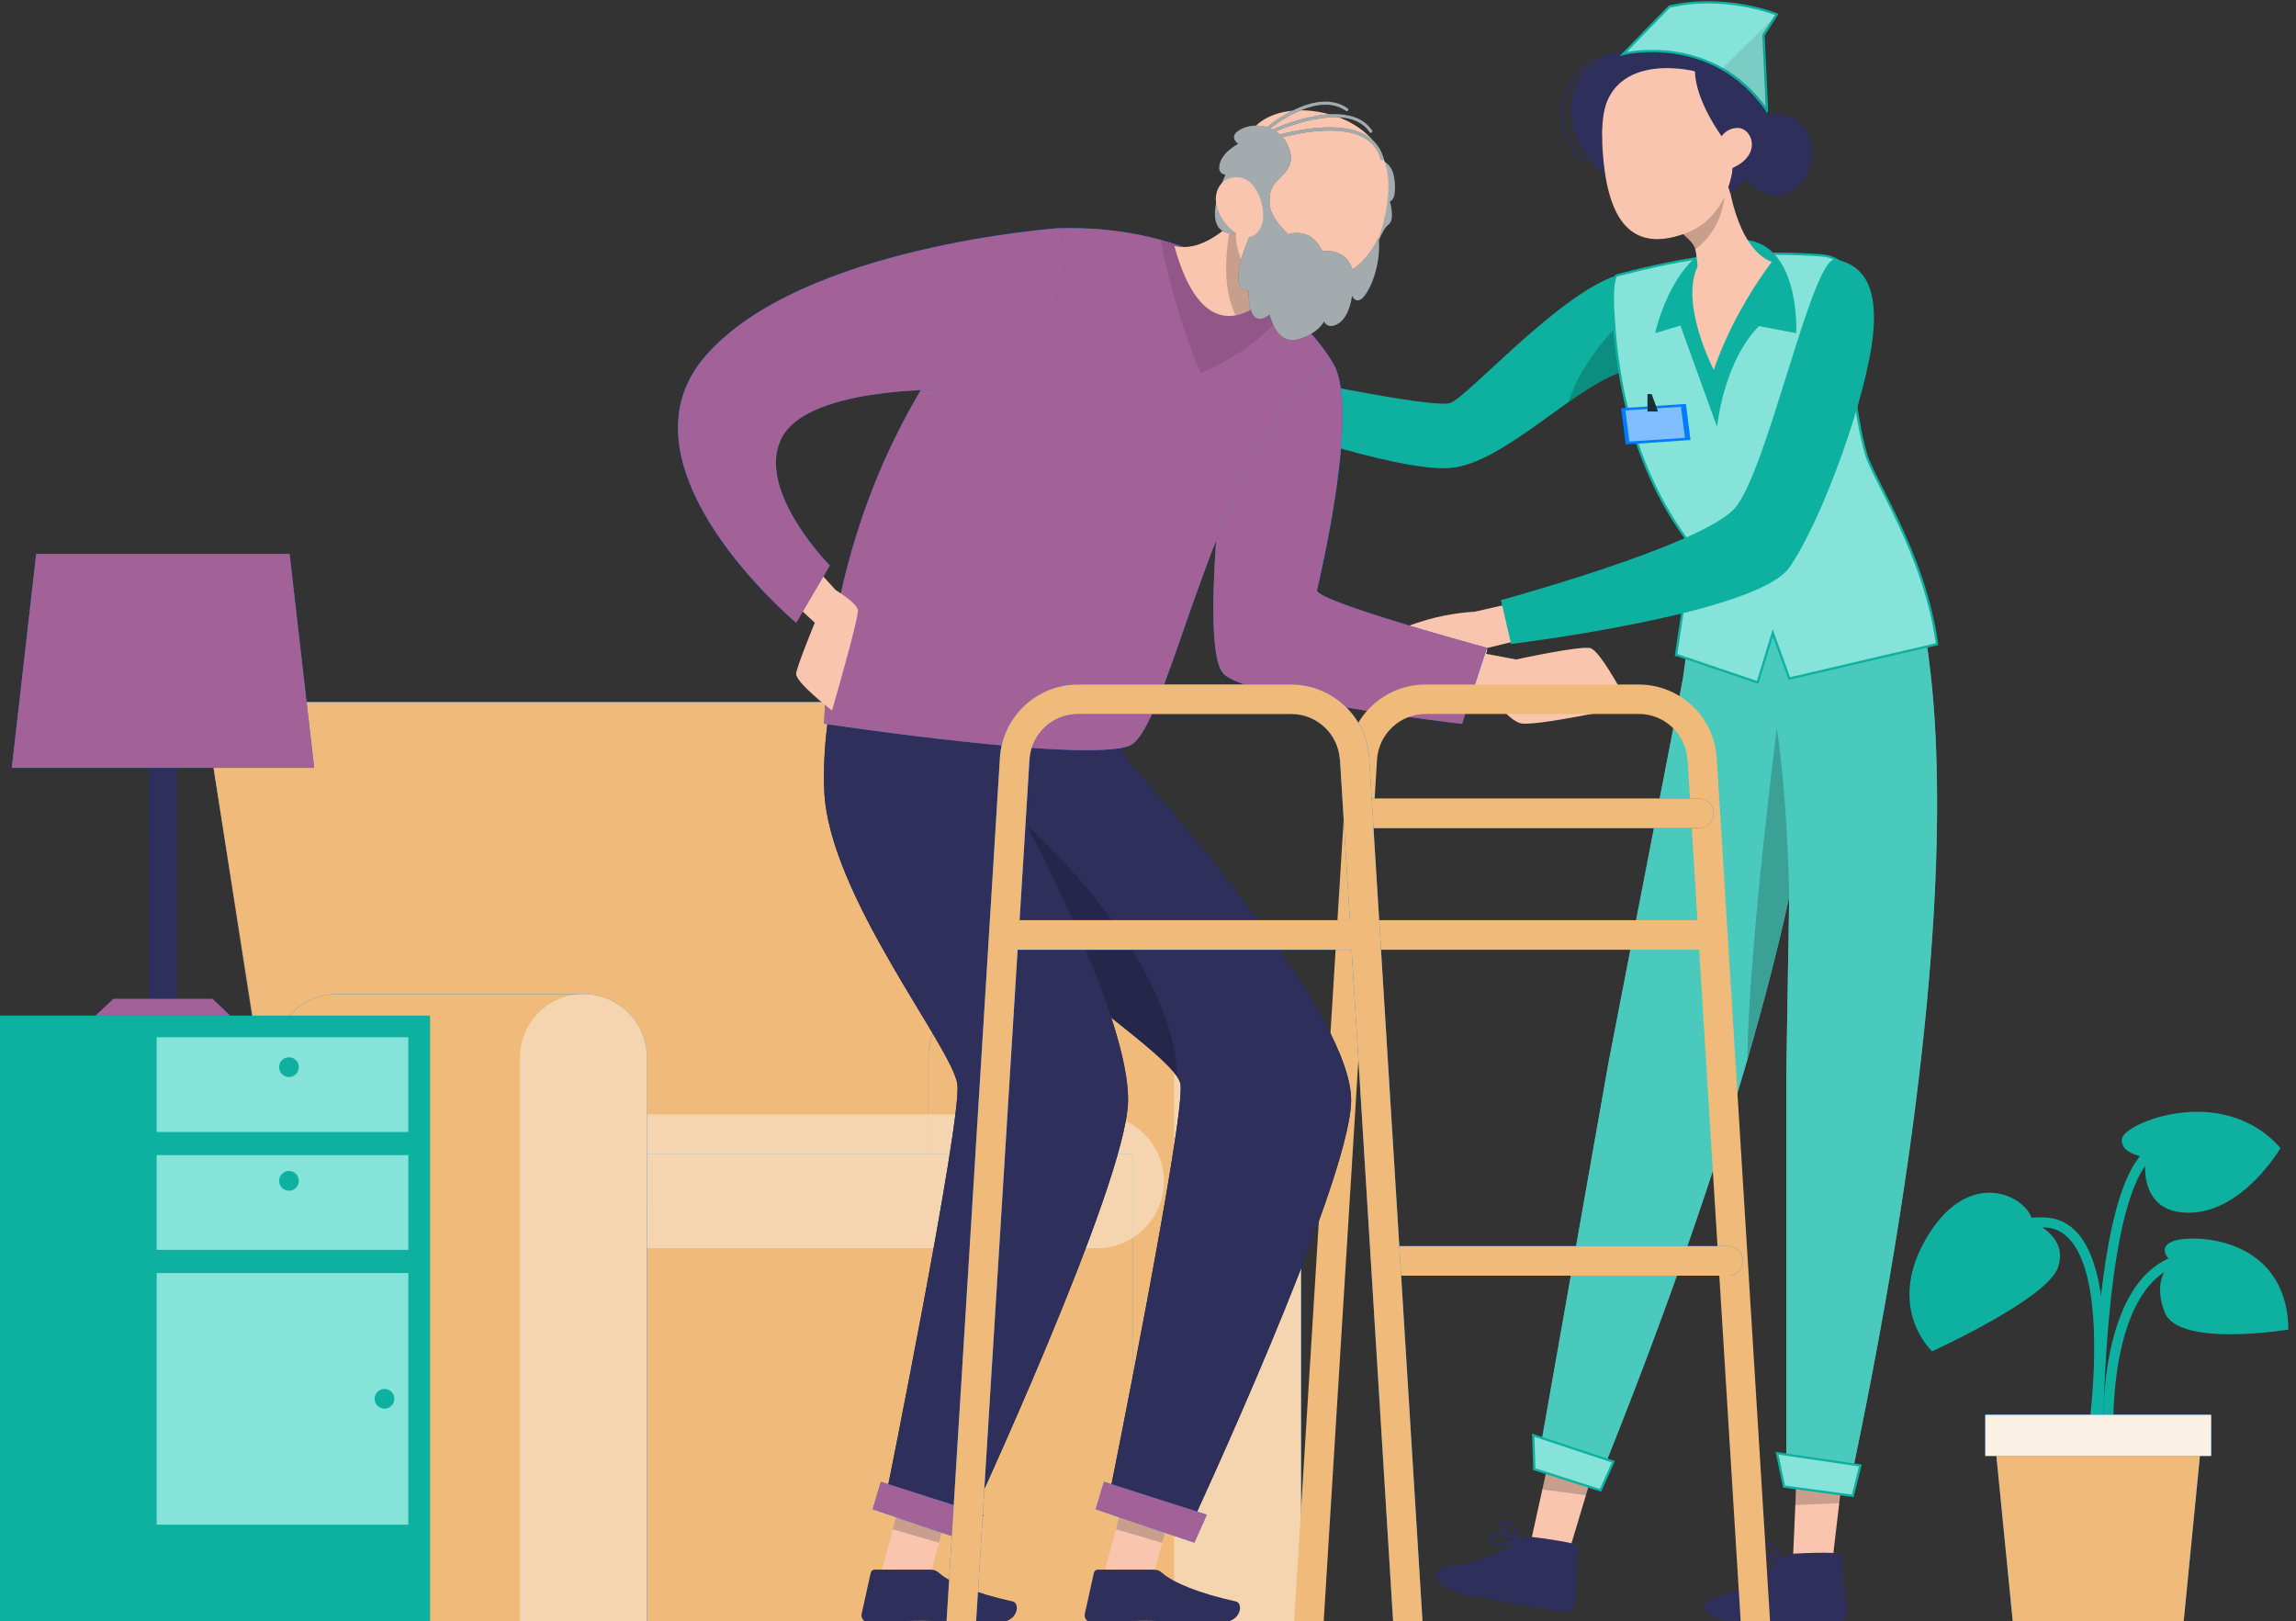 <?xml version="1.0" encoding="UTF-8"?><svg id="Layer_1" xmlns="http://www.w3.org/2000/svg" width="500" height="353" viewBox="0 0 500 353"><rect x="0" y="0" width="500" height="353" fill="#333333" stroke="none"/><defs><style>.cls-1{fill:#fac5af;}.cls-2{fill:#007cff;}.cls-3{fill:#efba7a;}.cls-4,.cls-5{fill:#faf0e4;}.cls-6{fill:#a26197;}.cls-7,.cls-8{fill:#86e3da;}.cls-9{fill:#cc7a63;}.cls-10,.cls-11{fill:#0eb1a0;}.cls-12{fill:#1a2e35;}.cls-13{fill:#2f2f5c;}.cls-14{opacity:.1;}.cls-14,.cls-15,.cls-11,.cls-5,.cls-16,.cls-17{isolation:isolate;}.cls-15,.cls-11,.cls-5,.cls-18{opacity:.5;}.cls-15,.cls-16{fill:#fff;}.cls-8{stroke:#0eb1a0;stroke-miterlimit:10;stroke-width:.5px;}.cls-16{opacity:.6;}.cls-19,.cls-17{opacity:.2;}.cls-20{fill:none;stroke:#2f2f5c;stroke-linecap:round;stroke-linejoin:round;stroke-width:.49px;}</style></defs><path class="cls-10" d="M456.97,311.79c.2-1.32,4.69-32.31-4.31-43-2-2.36-4.51-3.6-7.47-3.68-18.17-.43-20.65,14.17-20.68,14.32l2.15,.33c.08-.53,2.23-12.87,18.47-12.47,2.36,.05,4.26,1.01,5.85,2.91,8.36,9.96,3.88,40.98,3.83,41.28l2.15,.33v-.03Z"/><path class="cls-10" d="M458.08,310.37l2.15-.08c0-.28-.71-28.56,13.2-34.39,13.66-5.73,19.79,6.03,20.05,6.54l1.93-.96c-.08-.15-7.27-14.09-22.81-7.58-15.31,6.41-14.57,35.22-14.55,36.47h.03Z"/><path class="cls-10" d="M458.01,312.6c0-.46,.13-45.16,8.84-58.24,8.36-12.54,21.87-6.64,22.43-6.39l.89-1.98c-.15-.08-15.74-6.94-25.14,7.15-9.07,13.61-9.2,57.58-9.2,59.43h2.18v.03Z"/><path class="cls-10" d="M442.6,266.17s7.93,2.91,5.57,9.83c-2.36,6.89-27.42,18.27-27.42,18.27,0,0-10.49-9.63-.86-25.29,9.66-15.66,22.5-7.75,22.71-2.81Z"/><path class="cls-10" d="M467.26,252s-5.63-.61-5.17-4.03c.46-3.42,21.9-12.27,34.54,2.03,0,0-8.08,13.91-19.79,14.09-11.71,.18-9.55-12.06-9.55-12.06l-.03-.03Z"/><path class="cls-10" d="M473.04,274.91s-3.88-3.14,.3-4.66c4.18-1.52,24.76-1.09,24.99,19.29,0,0-23.97,3.98-26.94-3.78-2.97-7.75,1.65-10.85,1.65-10.85Z"/><path class="cls-2" d="M438.34,353.29h37.18l4-40.7h-45.21l4.03,40.7Z"/><path class="cls-3" d="M438.34,353.29h37.18l4-40.7h-45.21l4.03,40.7Z"/><path class="cls-2" d="M432.33,308.09h49.19v8.97h-49.19v-8.97Z"/><path class="cls-4" d="M432.33,308.09h49.19v8.97h-49.19v-8.97Z"/><path class="cls-2" d="M57.38,152.89h126.35c6.26,0,11.33,5.07,11.33,11.33l15.41,98.12H61.46l-15.41-98.12c0-6.26,5.07-11.33,11.33-11.33Z"/><path class="cls-3" d="M57.38,152.89h126.35c6.26,0,11.33,5.07,11.33,11.33l15.41,98.12H61.46l-15.41-98.12c0-6.26,5.07-11.33,11.33-11.33Z"/><g class="cls-18"><path class="cls-3" d="M84.12,263.79h-22.68l-15.41-99.57c0-6.26,5.07-11.33,11.33-11.33s11.33,5.07,11.33,11.33l15.41,99.57h.03Z"/></g><path class="cls-2" d="M215.18,216.5h53.72c.2,0,.38-.03,.56-.03,7.63,0,13.84,6.18,13.84,13.84v123.01h-81.12v-123.01c0-7.45,5.65-13.48,13-13.81Z"/><path class="cls-3" d="M215.18,216.5h53.72c.2,0,.38-.03,.56-.03,7.63,0,13.84,6.18,13.84,13.84v123.01h-81.12v-123.01c0-7.45,5.65-13.48,13-13.81Z"/><path class="cls-5" d="M269.49,216.47c7.63,0,13.84,6.18,13.84,13.84v123.01h-27.65v-123.01c0-7.63,6.18-13.84,13.84-13.84h-.03Z"/><path class="cls-2" d="M140.88,251.29h105.75v102.03h-105.75v-102.03Z"/><path class="cls-3" d="M140.88,251.29h105.75v102.03h-105.75v-102.03Z"/><path class="cls-5" d="M238.91,242.68H118.35v29.14h120.55c8.03,0,14.57-6.54,14.57-14.57s-6.54-14.57-14.57-14.57Z"/><path class="cls-2" d="M72.76,216.5h53.72c.2,0,.38-.03,.56-.03,7.63,0,13.84,6.18,13.84,13.84v123.01H59.76v-123.01c0-7.45,5.65-13.48,13-13.81Z"/><path class="cls-3" d="M72.76,216.5h53.72c.2,0,.38-.03,.56-.03,7.63,0,13.84,6.18,13.84,13.84v123.01H59.76v-123.01c0-7.45,5.65-13.48,13-13.81Z"/><path class="cls-5" d="M127.04,216.47c7.63,0,13.84,6.18,13.84,13.84v123.01h-27.65v-123.01c0-7.63,6.18-13.84,13.84-13.84h-.03Z"/><path class="cls-10" d="M-1.67,221.16H93.66v132.13H-1.67V221.16Z"/><g class="cls-19"><path class="cls-10" d="M-1.67,221.16H27.57v132.13H-1.67V221.16Z"/></g><path class="cls-7" d="M34.11,225.88h54.81v20.63H34.11v-20.63Z"/><path class="cls-7" d="M34.11,251.55h54.81v20.63H34.11v-20.63Z"/><path class="cls-7" d="M34.11,277.22h54.81v54.81H34.11v-54.81Z"/><path class="cls-10" d="M62.93,234.54c-1.19,0-2.15-.96-2.15-2.15s.96-2.15,2.15-2.15,2.15,.96,2.15,2.15-.96,2.15-2.15,2.15Z"/><path class="cls-10" d="M62.93,259.3c-1.19,0-2.15-.96-2.15-2.15s.96-2.15,2.15-2.15,2.15,.96,2.15,2.15-.96,2.15-2.15,2.15Z"/><path class="cls-10" d="M81.58,304.61c0,1.19,.96,2.15,2.15,2.15s2.15-.96,2.15-2.15-.96-2.15-2.15-2.15-2.15,.96-2.15,2.15Z"/><path class="cls-13" d="M32.42,138.95h6.16v82.21h-6.16v-82.21Z"/><path class="cls-2" d="M68.4,167.21H2.57l5.32-46.58H63.06l5.35,46.58Z"/><path class="cls-6" d="M68.4,167.21H2.57l5.32-46.58H63.06l5.35,46.58Z"/><path class="cls-13" d="M38.58,185.96v35.2h-6.18v-39.05l6.18,3.85Z"/><path class="cls-2" d="M24.69,217.54h21.59l3.83,3.62H20.84l3.85-3.62Z"/><path class="cls-6" d="M24.69,217.54h21.59l3.83,3.62H20.84l3.85-3.62Z"/><path class="cls-13" d="M382.76,26.05c1.6-.96,3.52-1.44,5.63-1.04,5.5,1.04,6.79,6.46,6.06,10.42-.51,2.69-2.76,6.13-6.23,6.99-4.33,1.09-8.13-2.91-9.25-5.93-1.37-3.73-.13-8.11,3.8-10.44Z"/><path class="cls-9" d="M285.94,85.05l-21.69-6.08s0-1.24-3.37-3.67c-3.37-2.43-12.42-4.28-12.42-4.28,0,0-4.16,12.01-2.81,12.37,1.34,.35,13.53,4.41,14.22,3.04l23.06,6.54,3.04-7.88-.03-.03Z"/><path class="cls-10" d="M352.05,59.99c-12.67,4.11-32.39,26.43-36.24,27.77-3.85,1.34-40.72-6.61-40.72-6.61l-5.17,9.48s33.83,12.24,45.87,11.28c12.06-.94,27.78-18.8,39.03-21.39l-2.79-20.55,.03,.03Z"/><path class="cls-17" d="M341.53,87.59c4.76-3.32,9.33-6.16,13.3-7.07l-1.47-10.74c-3.62,3.52-9.22,9.93-11.84,17.82Z"/><path class="cls-1" d="M333.4,335.53l8.54,1.5,3.5-11.66,3.22-10.69-9.86-3.45-2.86,12.87-2.53,11.43Z"/><path class="cls-13" d="M343.87,336.8c.15-.94-11.56-2.26-11.56-2.26,0,0-8.41,5.98-15.61,6.39-7.2,.41-4.08,5.25,3.65,6.61,7.73,1.37,13.63,2.41,19.13,3.37,5.5,.96,2.89-4.31,4.38-14.12Z"/><path class="cls-13" d="M326.56,336.52c1.6,0,3.65-.53,4.21-.68,.03,0,.08-.03,.1-.05l.08-.08s0-.05,.03-.08v-.15c0-.13-.51-2.99-1.98-3.93-.46-.3-.96-.38-1.5-.23-.58,.15-.89,.43-.94,.84-.08,.61,.63,1.37,1.49,2.05-.96-.28-1.98-.41-2.63-.18-.35,.13-.61,.35-.76,.68-.3,.66-.13,1.06,.05,1.29,.33,.38,1.04,.53,1.82,.53l.03-.03Zm3.17-1.06c-1.82,.43-4.06,.68-4.54,.13-.05-.05-.15-.2,.03-.63,.08-.15,.2-.28,.41-.35,.91-.33,2.86,.31,4.11,.84v.03Zm-1.7-3.57c.23,0,.43,.08,.66,.2,.78,.51,1.29,1.9,1.55,2.84-1.6-.96-3.09-2.15-3.04-2.69,0-.15,.3-.28,.48-.3,.13-.03,.25-.05,.35-.05Z"/><path class="cls-17" d="M335.88,324.35l9.53,1.27,3.22-10.82-9.86-3.5-2.89,13.05Z"/><path class="cls-1" d="M390.47,339.18h8.67l1.42-12.09,1.29-11.07-10.29-1.67-.58,13.15-.51,11.68Z"/><path class="cls-13" d="M400.99,338.62c0-.96-11.78-.2-11.78-.2,0,0-7.22,7.35-14.27,9.02-7.02,1.65-3.09,5.88,4.76,5.88h19.44c5.57,0,2.1-4.76,1.85-14.67v-.02Z"/><path class="cls-13" d="M383.02,341.43c1.65,0,4.26-1.19,4.87-1.5,.05,0,.08-.05,.1-.08,0,0,.03-.05,.05-.08,.03-.08,.05-.15,0-.23-.05-.13-1.04-2.86-2.63-3.52-.51-.2-1.01-.2-1.52,.05-.53,.25-.79,.58-.76,.99,.03,.61,.86,1.24,1.82,1.75-.99-.1-2-.08-2.64,.28-.33,.2-.53,.46-.63,.79-.18,.68,.05,1.06,.28,1.24,.25,.2,.61,.28,1.04,.28l.03,.03Zm3.8-1.7c-1.72,.73-3.88,1.39-4.43,.94-.05-.05-.2-.15-.08-.63,.05-.18,.15-.3,.33-.4,.84-.48,2.86-.18,4.18,.1Zm-2.1-3.24c.15,0,.31,.02,.48,.1,.86,.35,1.62,1.65,2.03,2.53-1.75-.66-3.42-1.57-3.45-2.1,0-.15,.25-.33,.43-.38,.18-.08,.35-.13,.53-.13l-.03-.02Z"/><path class="cls-17" d="M390.98,327.75l9.58-.41,1.29-11.23-10.29-1.72-.58,13.35Z"/><path class="cls-7" d="M335.07,317.59l14.04,2.48c14.19-35.33,24.28-64.82,31.4-89.28,3.83-13.2,6.82-24.94,9.12-35.38l-.63,38.47v87.35h14.27c34.72-165.53,10.11-203.37,10.11-203.37l-41.54-7.1c-1.57,6.21-2.76,16.24-3.47,23.24l-1.88,13.74-16.24,83.83-15.21,86.04,.03-.03Z"/><path class="cls-11" d="M335.07,317.59l14.04,2.48c14.19-35.33,24.28-64.82,31.4-89.28,3.83-13.2,6.82-24.94,9.12-35.38l-.63,38.47v87.35h14.27c34.72-165.53,10.11-203.37,10.11-203.37l-41.54-7.1c-1.57,6.21-2.76,16.24-3.47,23.24l-1.88,13.74-16.24,83.83-15.21,86.04,.03-.03Z"/><path class="cls-8" d="M351.34,318.32l-17.44-5.78,.23,7.4,14.42,4.61,2.79-6.23Z"/><path class="cls-8" d="M405.12,319.13l-18.14-2.66,1.52,7.25,14.98,2.03,1.65-6.61Z"/><path class="cls-17" d="M380.51,230.77c3.83-13.2,6.82-24.94,9.12-35.38,0,0-.23-20.25-2.69-36.87,0,0-6.08,47.57-6.44,72.25Z"/><path class="cls-8" d="M365.03,142.6l17.74,6.01,3.29-10.77,3.6,9.93,32.18-7.5c-2.76-19.77-13.79-35.53-15.51-41.51-2.38-8.26-4.26-24.07-2.64-34.31v-.08c.68-4.36-2.46-8.41-6.87-8.74-3.12-.25-6.23-.35-9.38-.38-6.21-.08-12.39,.3-18.55,1.09-7.91,1.24-16.85,3.65-16.85,3.65,0,0-1.24,.53-.66,9.02,.53,7.43,1.95,30.51,17.13,50.05l-3.5,23.52v.03Z"/><path class="cls-10" d="M383.07,71.01s-7.1,6.16-9.15,21.95l-7.98-22.07-5.5,1.67s4.23-20.02,18.02-20.4c13.79-.38,12.7,20.4,12.7,20.4l-8.08-1.55Z"/><path class="cls-1" d="M363.15,48.48s5.04,3.24,5.9,5.4c.05,.13,.1,.25,.13,.43,.33,1.24,.51,3.7,.51,3.7-3.93,8.26,3.52,22.53,3.52,22.53,4.41-13.03,12.62-23.49,12.62-23.49-8.06-3.17-9.6-18.63-9.6-18.63l-3.9,3.02-9.15,7.04h-.03Z"/><path class="cls-17" d="M363.15,48.48s5.04,3.24,5.91,5.4c.05,.13,.1,.25,.13,.43,7.32-5.6,6.39-13.99,6.39-13.99l-3.27,1.11-9.15,7.05Z"/><path class="cls-20" d="M357.58,12.19s-10.19-2.84-15.1,5.37c-4.92,8.21-.99,14.42,2.43,17.41"/><path class="cls-13" d="M353.52,11.76s-8.29,.25-10.59,7.25c-2.28,6.99-.58,14.88,11.71,23.34,6.01,4.16,20.96-3.95,20.96-3.95l1.19,3.62c2.21-1.57,4.03-3.4,5.4-5.02,4.84-5.68,3.6-24.48-9.83-28.15-14.01-3.83-18.85,2.89-18.85,2.89l.03,.03Z"/><path class="cls-1" d="M361.43,14.09c-10.54,1.44-13.15,7.53-12.44,18.5,.89,13.71,5.19,22.93,17.99,18.25,17.36-6.39,11.96-39.13-5.53-36.75h-.03Z"/><path class="cls-13" d="M375.37,30.29s-6.11-7.98-6.26-14.77c0,0-22.05-5.68-20.2,15.66,0,0-4.61-18.55,13.46-21.44,18.02-2.89,22.22,22,13.94,31.15,0,0,2.84-5.6-.94-10.59Z"/><path class="cls-1" d="M373.95,32.75c-.15-1.7,1.19-4.81,4.41-4.89,3.32-.08,5.78,6.41-2.13,9.12-1.14,.38-1.95-.66-2.28-4.21v-.03Z"/><path class="cls-8" d="M384.8,24.08l-.76-16.4,2.89-4.54s-11.23-4.56-23.39-1.7l-10.03,10.29s19.34-4.82,31.3,12.34Z"/><path class="cls-14" d="M374.96,14.98c3.47,1.95,6.89,4.84,9.86,9.12l-.76-16.4,2.89-4.54-11.96,11.81h-.03Z"/><path class="cls-1" d="M335.32,129.98l-14.22,3.24s-5.07,.2-10.41,1.77c-5.32,1.57-11.1,3.85-10.26,5.25,.86,1.39,10.09,8.79,13.05,8.34,2.97-.48,11.25-5.14,10.31-7.45l13.79-3.34-2.28-7.81h.03Z"/><path class="cls-10" d="M399.82,56.49c-5.04-1.5-14.88,46.2-22.1,54.26-7.25,8.06-50.86,19.94-50.86,19.94l2.21,9.55s53.47-6.51,60.59-16.65c7.1-10.14,17-37.46,18.27-51.09,1.27-13.63-5.12-15.18-8.08-16.04l-.03,.03Z"/><path class="cls-2" d="M354.05,96.78l14.09-.96-.99-7.86-14.12,.94,1.01,7.88Z"/><path class="cls-15" d="M354.82,96.15l12.11-.81-.86-6.77-12.11,.81,.86,6.77Z"/><path class="cls-12" d="M359.68,85.81l1.37,3.8h-2.28v-3.8h.91Z"/><path class="cls-1" d="M317.01,141.13l13.15,2.48s13.74-2.99,16.12-2.48c2.38,.51,8.56,12.65,8.56,12.65,0,0-21.11,4.61-23.8,3.7-2.69-.91-4.92-4.41-4.92-4.41l-10.31-1.9,1.19-10.06v.03Z"/><path class="cls-2" d="M290.19,78.94c6.21,9.33-2.81,47.19-3.37,49.57-.56,2.41,37,12.57,37,12.57l-5.42,16.55s-46.83-5.4-52-10.97c-5.19-5.6,.66-51.47,.66-51.47l23.16-16.24h-.03Z"/><path class="cls-6" d="M266.37,146.66c4.43,4.76,39.13,9.4,49.24,10.64,1.75,.23,2.76,.33,2.76,.33l5.42-16.57s-.91-.25-2.46-.68c-8.36-2.31-35.02-9.86-34.54-11.88,.56-2.41,9.58-40.24,3.37-49.57l-4,1.7-13.31,10.11-5.83,4.43s-2.28,17.82-2.71,32.62c-.28,8.94,.13,16.75,2.08,18.85l-.02,.03Z"/><path class="cls-3" d="M379.08,353.27l-9.05-146.45h-72.73l-9.05,146.45h-6.44l11.63-188.26c.56-8.95,8.03-15.94,16.98-15.94h46.45c8.95,0,16.42,6.99,16.98,15.94l11.63,188.24h-6.44l.03,.03Zm-11.61-187.86c-.35-5.57-4.99-9.93-10.57-9.93h-46.45c-5.57,0-10.21,4.36-10.57,9.91l-2.15,35h71.92l-2.15-34.97h-.03Z"/><path class="cls-1" d="M240.19,343.56l10.04,2.91,5.9-21.72-10.03-2.94-5.91,21.74Z"/><path class="cls-13" d="M251.32,341.81h-12.24c-.41,0-.76,.28-.86,.68l-1.98,8.97c-.18,.81,.35,1.6,1.14,1.77,.1,0,.23,.03,.33,.03,3.95-.08,6.84-.3,11.81-.3,3.07,0,12.32,.33,16.55,.33s4.79-4.18,3.04-4.56c-7.78-1.7-13.61-4.03-16.09-6.26-.46-.43-1.06-.66-1.7-.63v-.03Z"/><path class="cls-17" d="M246.1,321.82l10.03,2.94-3.07,11.2-10.04-2.94,3.07-11.2Z"/><path class="cls-12" d="M207.55,135.61s-4.28,19.44-3.4,42.02c.91,22.58,51.98,50.63,52.94,58.54,.96,7.91-15.71,90.42-15.71,90.42l17.64,6.26s34.82-74.71,35.22-92.98c.41-18.27-38.09-62.21-48.58-74.33-4.08-4.71-.08-23.64-.08-23.64l-38.04-6.26v-.03Z"/><path class="cls-13" d="M204.16,177.63c.33,8.19,7.22,17.06,15.91,25.44,13.89,13.38,32.39,25.49,36.29,31.42,.43,.63,.66,1.19,.74,1.67,.96,7.91-15.71,90.42-15.71,90.42l17.61,6.26s34.82-74.71,35.22-92.98c.41-18.3-38.09-62.21-48.58-74.33-4.08-4.71-.08-23.67-.08-23.67l-38.01-6.26s-4.31,19.44-3.4,42.02Z"/><path class="cls-2" d="M260.09,335.94l-21.47-7.27,1.8-5.98,22.38,7.17-2.71,6.08Z"/><path class="cls-6" d="M260.09,335.94l-21.47-7.27,1.8-5.98,22.38,7.17-2.71,6.08Z"/><path class="cls-17" d="M220.07,203.09c13.89,13.38,32.39,25.49,36.29,31.42-.74-26.58-32.82-54.87-32.82-54.87l-3.47,23.44Z"/><path class="cls-1" d="M191.59,343.56l10.04,2.91,5.93-21.72-10.03-2.94-5.93,21.74Z"/><path class="cls-13" d="M202.72,341.81h-12.24c-.41,0-.76,.28-.86,.68l-1.98,8.97c-.18,.81,.35,1.6,1.14,1.77,.1,0,.23,.03,.33,.03,3.95-.08,6.84-.3,11.81-.3,3.07,0,12.32,.33,16.55,.33s4.79-4.18,3.04-4.56c-7.78-1.7-13.61-4.03-16.09-6.26-.46-.43-1.06-.66-1.7-.63v-.03Z"/><path class="cls-17" d="M197.52,321.82l10.03,2.94-3.07,11.2-10.04-2.94,3.07-11.2Z"/><path class="cls-12" d="M187.59,131.05s-9,18.63-8.08,41.21c.91,22.58,28.03,56.03,28.99,63.91,.96,7.91-15.71,90.42-15.71,90.42l17.64,6.26s34.82-74.71,35.22-92.98c.41-18.27-22.1-60.21-22.1-60.21l4.69-41.59-40.62-7.02h-.03Z"/><path class="cls-13" d="M187.59,131.05s-9,18.63-8.08,41.21c.91,22.58,28.03,56.03,28.99,63.91,.96,7.91-15.71,90.42-15.71,90.42l17.64,6.26s34.82-74.71,35.22-92.98c.41-18.27-22.1-60.21-22.1-60.21l4.69-41.59-40.62-7.02h-.03Z"/><path class="cls-2" d="M211.51,335.94l-21.46-7.27,1.77-5.98,22.4,7.17-2.71,6.08Z"/><path class="cls-6" d="M211.51,335.94l-21.46-7.27,1.77-5.98,22.4,7.17-2.71,6.08Z"/><path class="cls-2" d="M179.45,157.6s61.23,9.22,67.31,4.33c8.97-7.25,18.9-67.79,43.44-82.99,0,0-2.84-5.04-9.12-10.92-5.83-5.5-14.62-11.73-26.81-15.36-6.77-2-14.57-3.17-23.49-2.96,0,0-48.07,34.11-51.32,107.93v-.03Z"/><path class="cls-6" d="M179.45,157.6s61.23,9.25,67.31,4.33c.56-.46,1.14-1.11,1.7-1.95,8.57-12.67,18.73-66.78,41.74-81.04,0,0-2.84-5.04-9.12-10.92-.33-.3-.66-.63-1.04-.94-5.8-5.27-14.29-11-25.8-14.42-.51-.15-1.01-.3-1.52-.43-6.41-1.75-13.71-2.74-21.97-2.53,0,0-10.72,7.6-22.38,23.42-5.93,8.06-12.14,18.27-17.28,30.66-5.55,13.43-9.88,29.45-11.3,48.12-.15,1.87-.28,3.78-.35,5.73l.03-.03Z"/><path class="cls-14" d="M252.72,52.23c1.17,5.85,3.95,17.97,8.72,28.94,0,0,12.57-4.64,18.6-14.09-5.8-5.27-14.29-11-25.8-14.42-.51-.15-1.01-.3-1.52-.43Z"/><path class="cls-1" d="M255.73,53.55c3.72,13.58,9.12,15.91,13.35,15.13,3.72-.68,6.56-3.8,6.56-3.8,0,0-.66-1.09-.58-2.64,.05-1.42,.68-3.24,2.94-5.04,.78-.63,1.7-1.19,2.58-1.7l-.28-3.5-1.29-16.57c-1.88,2.79-4.61,6.72-7.83,10.24-.96,1.06-1.98,2.08-3.02,3.02-3.9,3.52-8.24,5.9-12.42,4.87h-.03Z"/><path class="cls-17" d="M269.08,68.66c3.72-.68,6.56-3.8,6.56-3.8,0,0-.66-1.09-.58-2.64,.05-1.42,.68-3.24,2.94-5.04,.78-.63,1.7-1.19,2.58-1.7l-.28-3.5-12.16-3.32s-3.07,12.11,.94,19.97v.03Z"/><path class="cls-12" d="M299.44,34.72s3.65-.38,4.23,4.33c.58,4.71-1.01,4.81-1.01,4.81,0,0,1.24,3.95-.3,5.07-1.55,1.11-2.91,5.83-2.91,5.83l-3.6-6.59,3.6-13.46Z"/><path class="cls-16" d="M299.44,34.72s3.65-.38,4.23,4.33c.58,4.71-1.01,4.81-1.01,4.81,0,0,1.24,3.95-.3,5.07-1.55,1.11-2.91,5.83-2.91,5.83l-3.6-6.59,3.6-13.46Z"/><path class="cls-1" d="M271.39,58.97c.25,.51,.53,1.04,.86,1.55,3.55,5.8,9.81,7.63,15.41,6.21,3.6-.91,6.94-3.19,9.1-6.59,.3-.43,.56-.91,.81-1.39,.48-.99,.94-2.05,1.37-3.17,3.45-9.2,7.02-21.77-4.11-28.46-7.02-4.21-18.78-4.74-22.96,2.31-5.25,8.79-2.23,17.26-2.23,17.26-.63,3.62-1.27,6.23,1.77,12.32l-.03-.03Z"/><path class="cls-12" d="M266.78,38.02s-1.85-.08-1.09-2.58c.76-2.51,3.95-4.11,3.95-4.11,0,0-2.51-1.7,.79-3.29,1.6-.79,3.62-.89,5.47-.33,1.12-.94,10.92-8.79,17.59-4.11,.15,.1,.18,.3,.08,.46-.1,.15-.3,.18-.46,.08-5.8-4.08-14.57,2.33-16.5,3.85,.18,.08,.33,.15,.51,.23,2-.91,16.73-7.22,21.69,.2,.1,.15,.05,.35-.1,.46-.15,.1-.35,.05-.46-.1-4.36-6.51-17.41-1.47-20.45-.18,.33,.2,.63,.43,.94,.71,3.04-.84,12.72-3.12,18.52,.05,2.05,1.12,3.42,2.81,4.03,5.07,.05,.18-.05,.35-.23,.41h-.08c-.15,0-.28-.1-.3-.23-.56-2.05-1.82-3.62-3.7-4.66-5.3-2.89-14.34-.94-17.69-.08,.53,.58,.96,1.27,1.29,2.05,1.77,4.23-1.09,5.83-2.94,7.98-1.82,2.1-.99,5.65-.96,5.75,1.06,2.96,3.93,5.4,3.93,5.4,0,0,1.37-.76,3.73,0,2.36,.76,3.62,3.65,3.62,3.65,5.63-.58,6.54,4,6.54,4,3.73-2.41,5.73-6.97,5.73-6.97,.56,5.07-1.32,10.49-3.09,12.7-1.77,2.2-2.71,0-2.71,0,0,0-.43,4.31-2.84,5.93-2.41,1.6-3.27-.33-3.27-.33,0,0-1.27,2.71-5.83,3.9-4.56,1.19-6.01-5.42-6.01-5.42-4.99,3.8-4.56-5.25-4.56-5.25,0,0-2.46,.68-2.21-3.78,.18-3.45,3.27-10.16,4.64-12.98-2.03-.33-5.17,4.31-5.17,4.31-8.77,.71-2.33-12.72-2.33-12.72l-.08-.08Z"/><path class="cls-16" d="M266.78,38.02s-1.85-.08-1.09-2.58c.76-2.51,3.95-4.11,3.95-4.11,0,0-2.51-1.7,.79-3.29,1.6-.79,3.62-.89,5.47-.33,1.12-.94,10.92-8.79,17.59-4.11,.15,.1,.18,.3,.08,.46-.1,.15-.3,.18-.46,.08-5.8-4.08-14.57,2.33-16.5,3.85,.18,.08,.33,.15,.51,.23,2-.91,16.73-7.22,21.69,.2,.1,.15,.05,.35-.1,.46-.15,.1-.35,.05-.46-.1-4.36-6.51-17.41-1.47-20.45-.18,.33,.2,.63,.43,.94,.71,3.04-.84,12.72-3.12,18.52,.05,2.05,1.12,3.42,2.81,4.03,5.07,.05,.18-.05,.35-.23,.41h-.08c-.15,0-.28-.1-.3-.23-.56-2.05-1.82-3.62-3.7-4.66-5.3-2.89-14.34-.94-17.69-.08,.53,.58,.96,1.27,1.29,2.05,1.77,4.23-1.09,5.83-2.94,7.98-1.82,2.1-.99,5.65-.96,5.75,1.06,2.96,3.93,5.4,3.93,5.4,0,0,1.37-.76,3.73,0,2.36,.76,3.62,3.65,3.62,3.65,5.63-.58,6.54,4,6.54,4,3.73-2.41,5.73-6.97,5.73-6.97,.56,5.07-1.32,10.49-3.09,12.7-1.77,2.2-2.71,0-2.71,0,0,0-.43,4.31-2.84,5.93-2.41,1.6-3.27-.33-3.27-.33,0,0-1.27,2.71-5.83,3.9-4.56,1.19-6.01-5.42-6.01-5.42-4.99,3.8-4.56-5.25-4.56-5.25,0,0-2.46,.68-2.21-3.78,.18-3.45,3.27-10.16,4.64-12.98-2.03-.33-5.17,4.31-5.17,4.31-8.77,.71-2.33-12.72-2.33-12.72l-.08-.08Z"/><path class="cls-1" d="M264.9,44.56c.61,2.66,2.28,4.97,4.59,6.41,3.09,1.9,5.63-.63,5.6-4.05-.05-3.04-1.67-7.81-5.17-8.29-3.52-.48-5.73,2.64-5.02,5.93Z"/><path class="cls-1" d="M175.55,121.42l6.46,7.1s4.54,2.74,4.81,4.31c.28,1.57-5.63,21.9-5.63,21.9,0,0-8.06-6.18-7.81-8.06,.25-1.87,4.06-11.05,4.06-11.05l-7.07-6.59,5.17-7.6Z"/><path class="cls-2" d="M230.74,49.67s-56.36,3.85-77.17,27.9c-20.81,24.05,19.79,58.03,19.79,58.03l7.32-12.47s-16.47-16.65-10.37-27.98c6.08-11.3,37.23-10.34,37.23-10.34,0,0,30.31-12.49,23.19-35.17v.03Z"/><path class="cls-6" d="M170.38,132.9c1.85,1.75,3.02,2.71,3.02,2.71l7.32-12.47s-.63-.63-1.6-1.72c-3.95-4.54-13.71-17.11-8.79-26.23,6.11-11.33,37.23-10.34,37.23-10.34,0,0,30.31-12.49,23.21-35.17,0,0-56.36,3.85-77.17,27.9-17.28,19.97,7.78,46.78,16.78,55.3v.03Z"/><path class="cls-2" d="M296.09,180.34h73.85c1.77,0,3.22-1.44,3.22-3.22s-1.44-3.22-3.22-3.22h-73.85c-1.77,0-3.22,1.44-3.22,3.22s1.44,3.22,3.22,3.22Z"/><path class="cls-3" d="M296.09,180.34h73.85c1.77,0,3.22-1.44,3.22-3.22s-1.44-3.22-3.22-3.22h-73.85c-1.77,0-3.22,1.44-3.22,3.22s1.44,3.22,3.22,3.22Z"/><path class="cls-2" d="M302.5,277.8h73.85c1.77,0,3.22-1.44,3.22-3.22s-1.44-3.22-3.22-3.22h-73.85c-1.77,0-3.22,1.44-3.22,3.22s1.44,3.22,3.22,3.22Z"/><path class="cls-3" d="M302.5,277.8h73.85c1.77,0,3.22-1.44,3.22-3.22s-1.44-3.22-3.22-3.22h-73.85c-1.77,0-3.22,1.44-3.22,3.22s1.44,3.22,3.22,3.22Z"/><path class="cls-2" d="M303.39,353.27l-9.05-146.45h-72.73l-9.05,146.45h-6.44l11.63-188.26c.56-8.95,8.03-15.94,16.98-15.94h46.45c8.94,0,16.42,6.99,16.98,15.94l11.63,188.24h-6.44l.03,.03Zm-11.61-187.86c-.35-5.57-4.99-9.93-10.57-9.93h-46.45c-5.57,0-10.21,4.36-10.57,9.91l-2.15,35h71.92l-2.15-34.97h-.03Z"/><path class="cls-3" d="M303.39,353.27l-9.05-146.45h-72.73l-9.05,146.45h-6.44l11.63-188.26c.56-8.95,8.03-15.94,16.98-15.94h46.45c8.94,0,16.42,6.99,16.98,15.94l11.63,188.24h-6.44l.03,.03Zm-11.61-187.86c-.35-5.57-4.99-9.93-10.57-9.93h-46.45c-5.57,0-10.21,4.36-10.57,9.91l-2.15,35h71.92l-2.15-34.97h-.03Z"/></svg>
